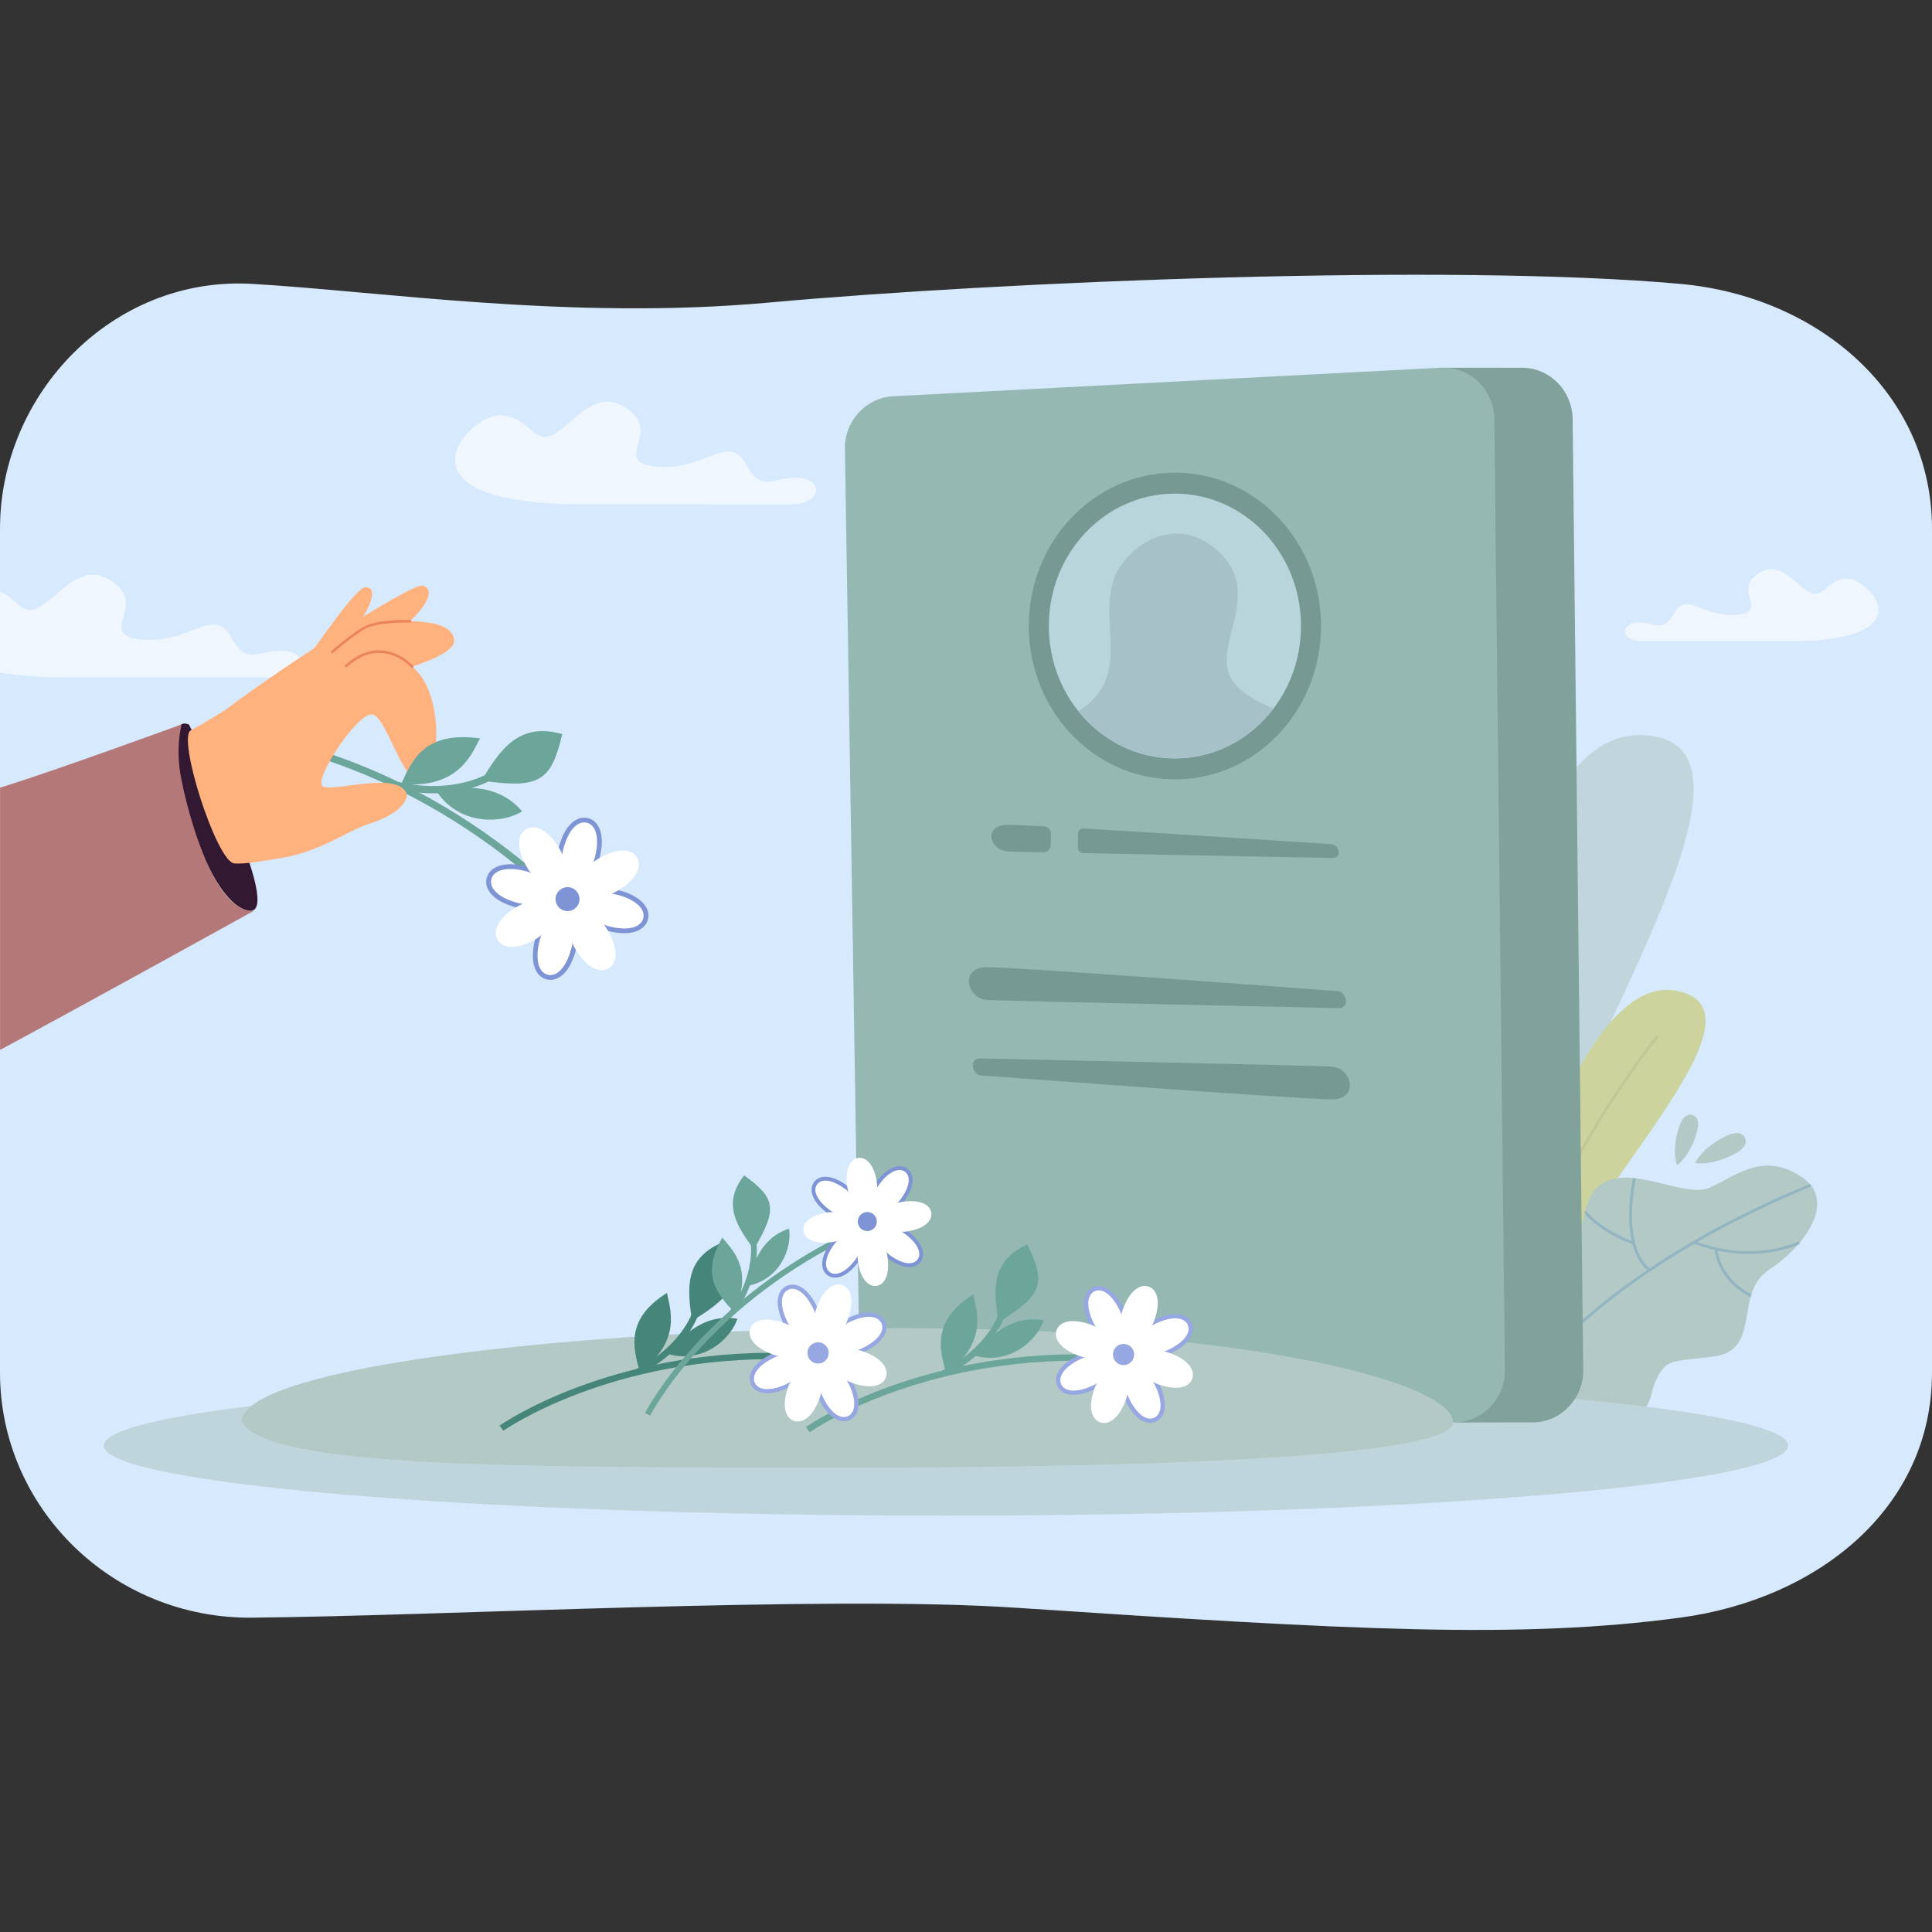 <?xml version="1.0" encoding="utf-8"?>
<!-- Generator: Adobe Illustrator 24.1.2, SVG Export Plug-In . SVG Version: 6.00 Build 0)  -->
<svg version="1.1" id="Слой_1" xmlns="http://www.w3.org/2000/svg" xmlns:xlink="http://www.w3.org/1999/xlink" x="0px" y="0px"
	 viewBox="0 0 3000 3000" style="enable-background:new 0 0 3000 3000;" xml:space="preserve">
<rect x="0" y="0" width="3000" height="3000" fill="#333333" stroke="none"/>
<style type="text/css">
	.st0{fill:#D7E9FD;}
	.st1{fill:#CCD39C;}
	.st2{fill:#C4C695;}
	.st3{fill:#B2C9C6;}
	.st4{opacity:0.5;}
	.st5{fill:#74A1BD;}
	.st6{opacity:0.6;}
	.st7{opacity:0.6;fill:#FFFFFF;}
	.st8{fill:#BED5DC;}
	.st9{fill:#81A19B;}
	.st10{fill:#95B8B2;}
	.st11{fill:#779993;}
	.st12{fill:#6CA69B;}
	.st13{fill:#FFFFFF;}
	.st14{fill:#96A7E2;}
	.st15{fill:#B8D5DC;}
	.st16{fill:#A6C1C7;}
	.st17{fill:#468579;}
	.st18{fill:#7F94D4;}
	.st19{fill:#331832;}
	.st20{fill:#B57878;}
	.st21{fill:#FFB27D;}
	.st22{fill:#E9845C;}
	.st23{fill:#68A1BF;}
	.st24{fill:#BA7575;}
	.st25{fill:#C2C47E;}
	.st26{fill:#8F8BA4;}
	.st27{fill:#EFF6FF;}
	.st28{opacity:0.4;}
	.st29{fill:#ADAABC;}
	.st30{fill:#EF8062;}
	.st31{opacity:0.9;}
	.st32{fill:#D9E2ED;}
	.st33{opacity:0.3;}
	.st34{opacity:0.2;}
	.st35{fill:#7F7B91;}
	.st36{fill:#C7CC86;}
	.st37{fill:#366F90;}
	.st38{fill:#764678;}
	.st39{fill:#9996AC;}
	.st40{fill:#BFBDCB;}
	.st41{fill:#817E9A;}
	.st42{fill:none;stroke:#F3EDFF;stroke-width:6.267;stroke-miterlimit:10;}
	.st43{fill:#9E9BB0;}
	.st44{fill:#D65875;}
	.st45{fill:#F7D37E;}
	.st46{fill:none;stroke:#468579;stroke-width:5.078;stroke-miterlimit:10;}
	.st47{fill:#C5A76F;}
	.st48{fill:#DB755A;}
	.st49{fill:#AC9166;}
	.st50{fill:#B26259;}
	.st51{fill:#DADAE2;}
	.st52{fill:#F07B3F;}
	.st53{fill:#F0F1F4;}
	.st54{fill:#FFD460;}
	.st55{opacity:0.71;fill:#817E9A;}
	.st56{fill:#EACF95;}
	.st57{fill:#8986A1;}
	.st58{fill:#9BD2FA;}
	.st59{fill:#D4D3DE;}
	.st60{opacity:0.44;}
	.st61{opacity:0.44;fill:#ADAABC;}
	.st62{fill:#8B865C;}
	.st63{fill:#B9BF8D;}
	.st64{fill:#E0AA63;}
	.st65{fill:#EFBC73;}
	.st66{fill:#AA6868;}
	.st67{fill:#F7EADC;}
	.st68{fill:#81C9B1;}
	.st69{fill:#F96767;}
	.st70{fill:#E8CA4D;}
	.st71{fill:#EDDAC8;}
	.st72{fill:#E6E6E6;}
	.st73{fill:#F2EA52;}
	.st74{fill:#A18787;}
	.st75{fill:#C7A5A5;}
	.st76{fill:#767272;}
	.st77{fill:#2F607D;}
	.st78{opacity:0.1;fill:url(#SVGID_1_);}
	.st79{opacity:0.43;fill:#3F3F3F;}
	.st80{opacity:0.1;fill:url(#SVGID_2_);}
	.st81{opacity:0.15;}
	.st82{opacity:0.35;fill:#FFFFFF;}
	.st83{fill:#C0C793;}
	.st84{fill:#97ABA8;}
	.st85{fill:#9DC2BB;}
	.st86{fill:#7B7DA3;}
	.st87{fill:#C0BDD1;}
	.st88{fill:#161E2E;}
	.st89{fill:#2F353C;}
	.st90{fill:#1E2126;}
	.st91{fill:#EF8B70;}
	.st92{fill:#2E343B;}
	.st93{fill:#8F9BB0;}
</style>
<g>
	<path class="st0" d="M3000,821.2v1310.3c0,210.1-177.1,351.8-391.1,380.4c-249.7,33.4-507,19.5-1032.8-15.5
		c-295.2-19.6-888.8,12.9-1185,15.5C175.1,2513.8,0,2341.6,0,2131.5V821.2c0-210.1,175.5-392.8,391.1-380.4
		c200.2,11.5,494.8,56.9,801.8,29.1c365.2-33.1,1058.3-61.2,1416-29.1C2824,460.1,3000,611.1,3000,821.2z"/>
</g>
<path class="st7" d="M2781.6,995.7c212.4-1.4,119.4-98.1,86.1-97.1c-33.4,1-36.4,35.6-60.9,19.3c-24.4-16.3-46.8-50.9-80.4-24.4
	c-33.6,26.5,21.4,57-30.6,61.1c-51.9,4.1-77.4-36.7-95.7-3.1c-18.3,33.6-30.6,13.2-58,15.3c-27.5,2-25.5,28.9,9.2,28.9
	C2585.8,995.7,2772.7,995.8,2781.6,995.7z"/>
<g>
	<g class="st6">
		<path class="st3" d="M2289.1,1989.4c0,0-0.5-862.5,264-847.8c249.4,13.9-187.5,598.7-201.4,852.6L2289.1,1989.4z"/>
	</g>
	<g>
		<g>
			<path class="st1" d="M2319.4,2029.7c0,0,118.4-522.8,283.5-491.3c165.1,31.5-170.3,336-199.2,489.1L2319.4,2029.7z"/>
		</g>
		<g>
			<g>
				<path class="st2" d="M2366.6,2028.9c18-106.1,73.8-214.3,117.5-286.3c47.4-78.1,91-131.8,91.4-132.3l-3.3-2.7
					c-0.4,0.5-44.3,54.4-91.8,132.8c-43.9,72.4-100,181.1-118.1,287.8L2366.6,2028.9z"/>
			</g>
		</g>
	</g>
	<g>
		<g>
			<g>
				<path class="st3" d="M2747.1,1971.5c-56,36.7-10.3,125.3-86.5,134.9c-64.5,8.1-71.5,4.6-85.4,29.4c-4.8,8.5-8.1,17.7-10.3,27.2
					c-2.6,11.4-9.3,29.2-26,39.2c-101.9,61.2-313.4-43-233.7-175.9c5.8-9.6,16.8-16.7,29.3-23.9c67.6-38.9,102.8-14.5,126.9-121.1
					c24.1-106.6,147.8-14.6,194.4-37.4c46.6-22.8,83.6-53.7,140.8-17C2853.8,1863.7,2803.1,1934.8,2747.1,1971.5z"/>
			</g>
		</g>
		<g class="st4">
			<g>
				<g>
					<path class="st5" d="M2385.2,2130.5l-3.6-2.5c1.1-1.6,115.2-160.6,429.2-289.8l1.7,4.1
						C2499.6,1971,2386.3,2128.9,2385.2,2130.5z"/>
				</g>
			</g>
			<g>
				<g>
					<path class="st5" d="M2535.3,1932.3c-56.3-21.6-75.1-48.6-75.9-49.7l3.6-2.5c0.2,0.3,19,27.1,73.8,48.1L2535.3,1932.3z"/>
				</g>
			</g>
			<g>
				<g>
					<path class="st5" d="M2559.6,1973.9c-19.7-16.2-30-46.4-29.9-87.5c0.1-30.7,6-57.1,6.1-57.4l4.3,1
						c-0.2,1-22.9,103.3,22.4,140.5L2559.6,1973.9z"/>
				</g>
			</g>
			<g>
				<g>
					<path class="st5" d="M2640.3,1934.7c-6.6-2.3-10.3-3.9-10.5-4l1.8-4c0.8,0.4,79.3,35.5,162,0.8l1.7,4.1
						C2728.8,1959.5,2664.8,1943.1,2640.3,1934.7z"/>
				</g>
			</g>
			<g>
				<g>
					<path class="st5" d="M2717.9,2014c-27.3-14-40.9-33.2-47.5-46.8c-7.2-14.8-7.9-26.3-8-26.8l4.4-0.2c0,0.4,3.2,44.3,53.1,69.9
						L2717.9,2014z"/>
				</g>
			</g>
		</g>
	</g>
	<g>
		<path class="st3" d="M2677.3,1765.6c19.3-9.8,28.1-6.6,32,0.9c3.9,7.6,1.2,16.6-18,26.4c-35.1,17.9-59.1,12.9-59.1,12.9
			S2641.6,1783.7,2677.3,1765.6z"/>
	</g>
	<g>
		<path class="st3" d="M2606.4,1752.6c6-19.5,14-23.3,21.6-21c7.6,2.3,12,10,6,29.5c-10.9,35.4-30,48.3-30,48.3
			S2595.4,1788.6,2606.4,1752.6z"/>
	</g>
</g>
<g>
	<ellipse class="st8" cx="1468.9" cy="2244.7" rx="1307.7" ry="108.8"/>
</g>
<path class="st7" d="M899.2,783.1c-302.6-2-170.1-139.8-122.6-138.3c47.5,1.5,51.9,50.8,86.7,27.6c34.8-23.2,66.7-72.5,114.6-34.8
	c47.9,37.7-30.5,81.2,43.5,87s110.2-52.2,136.3-4.4c26.1,47.9,43.5,18.9,82.7,21.8c39.2,2.9,36.3,41.2-13.1,41.2
	C1178,783.1,911.8,783.2,899.2,783.1z"/>
<path class="st7" d="M428.1,1051.8c-49.3,0-315.5,0.1-328.1,0c-40.8-0.3-73.7-3-99.9-7.6V918.5c27.6,12.3,35.7,41.3,64,22.5
	c34.8-23.2,66.7-72.5,114.6-34.8c47.9,37.7-30.5,81.2,43.5,87c74,5.8,110.2-52.2,136.3-4.4c26.1,47.9,43.5,18.9,82.7,21.8
	C480.3,1013.5,477.4,1051.8,428.1,1051.8z"/>
<g>
	<g>
		<g>
			<g>
				<path class="st9" d="M2374.5,2208.6l-109.6,0.2l-735.3-53.7c-41.2-2.6-73.4-37.2-74.1-79.3l-21.9-1378.4
					c-0.7-43.5,32.5-79.8,75-82l738-44.4l112.4,0.1c44.8-2.3,82.5,33.9,83,79.8l16.4,1476.3
					C2458.9,2174,2420.3,2211.5,2374.5,2208.6z"/>
			</g>
			<g>
				<path class="st10" d="M2253,2208.6l-844.9-53.6c-41.2-2.6-73.4-37.2-74.1-79.3L1312,697.3c-0.7-43.5,32.5-79.8,75-82l850.4-44.3
					c44.8-2.3,82.5,33.9,83,79.8l16.4,1476.3C2337.3,2174,2298.8,2211.5,2253,2208.6z"/>
			</g>
			<path class="st11" d="M1522.5,1643.5c0,0,524.3,11.3,544.7,12.6c33.4,2,43.3,51.8,0,51c-63.6-1.1-532.8-36.4-544.7-37.3
				C1510.6,1668.9,1502.9,1643.1,1522.5,1643.5z"/>
			<path class="st11" d="M2078.1,1565.4c0,0-524.3-11.3-544.7-12.6c-33.4-2-43.3-51.8,0-51c63.6,1.1,532.8,36.4,544.7,37.3
				S2097.6,1565.9,2078.1,1565.4z"/>
		</g>
	</g>
	<path class="st3" d="M1729.9,2073.8c-519-39.3-1352,26.2-1354.8,133.7c40,72.4,428.4,71.3,953.5,71.3s927.8-20.8,927.7-70
		C2256.2,2159.3,2058.7,2098.7,1729.9,2073.8z"/>
	<g>
		<g>
			<path class="st12" d="M1251.5,2215.9l5.8,8.1c1.6-1.2,167.3-117.3,439.8-111l0.2-9.9C1421.3,2096.7,1253.1,2214.7,1251.5,2215.9z
				"/>
			<g>
				<g>
					<path class="st12" d="M1467.1,2137.5c76-38.2,93.2-93.9,93.9-96.2l-9.5-2.8c-0.2,0.5-16.9,54-88.9,90.2L1467.1,2137.5z"/>
				</g>
				<path class="st12" d="M1550.2,2053.4c69.1-42.5,74.9-60.4,44.9-120.9C1537.6,1958,1543,2004.7,1550.2,2053.4z"/>
				<path class="st12" d="M1509.7,2103.9c54.6,17.8,99.7-20.4,111-53.7C1563.4,2040.2,1528.8,2085.8,1509.7,2103.9z"/>
				<path class="st12" d="M1469,2132c68.5-47.8,45.3-102.6,42.5-122.1C1447.1,2050,1458.5,2094.3,1469,2132z"/>
			</g>
		</g>
		<g>
			<path class="st13" d="M1793.7,2052c-27.9,13.2-47.7,51.2-47.7,51.2s41.9,8.8,69.8-4.4c27.9-13.2,37.4-30.5,31.3-43.4
				C1841,2042.5,1821.6,2038.8,1793.7,2052z"/>
			<path class="st13" d="M1698.3,2154.4c27.9-13.2,47.7-51.2,47.7-51.2s-41.9-8.8-69.8,4.4c-27.9,13.2-37.4,30.5-31.3,43.4
				C1651,2163.9,1670.4,2167.6,1698.3,2154.4z"/>
			<path class="st13" d="M1797.2,2150.9c-13.2-27.9-51.2-47.7-51.2-47.7s-8.8,41.9,4.4,69.8c13.2,27.9,30.5,37.4,43.4,31.3
				C1806.7,2198.2,1810.4,2178.8,1797.2,2150.9z"/>
			<path class="st13" d="M1694.8,2055.5c13.2,27.9,51.2,47.7,51.2,47.7s8.8-41.9-4.4-69.8c-13.2-27.9-30.5-37.4-43.4-31.3
				S1681.6,2027.5,1694.8,2055.5z"/>
			<g>
				<path class="st14" d="M1743.1,2101.7c0.8-1.6,20.6-39.1,49.2-52.6c31.2-14.7,49.6-8.3,56.5,2.6c0.5,0.7,0.9,1.5,1.3,2.3
					c5.8,12.2,0.6,32-32.9,47.8c-28.6,13.5-70.2,5-71.9,4.6l-4.3-0.9L1743.1,2101.7z M1795.1,2055c-21.3,10.1-38.1,35.8-43.9,45.7
					c11.4,1.8,41.9,5.2,63.2-4.9c23.9-11.3,35.6-26.6,29.7-39c-0.3-0.6-0.6-1.1-0.9-1.6C1836.5,2044.5,1817.6,2044.4,1795.1,2055z"
					/>
			</g>
			<g>
				<path class="st14" d="M1641.9,2152.4c-3.6-7.7-2.5-16.5,3.1-24.9c5.7-8.5,16-16.5,29.7-23c28.6-13.5,70.2-5,71.9-4.6l4.3,0.9
					l-2,3.9c-0.8,1.6-20.6,39.1-49.2,52.6c-31.2,14.7-49.6,8.3-56.5-2.6C1642.7,2154,1642.3,2153.2,1641.9,2152.4z M1677.6,2110.5
					c-12.6,6-22,13.1-27.1,20.7c-4.3,6.5-5.3,12.8-2.6,18.4c5.8,12.3,25.4,13,49,1.8c21.4-10.1,38.1-35.8,43.9-45.7
					C1729.4,2103.9,1699,2100.4,1677.6,2110.5z"/>
			</g>
			<g>
				<path class="st14" d="M1747.4,2174.4c-13.5-28.6-5-70.2-4.6-71.9l0.9-4.3l3.9,2c1.3,0.7,33.2,17.5,48.9,42.4
					c1.4,2.3,2.7,4.6,3.8,6.9c6.5,13.7,9.4,26.4,8.4,36.6c-1,10.1-5.7,17.6-13.4,21.2c-13.4,6.3-29.3-1.9-41.6-21.4
					C1751.4,2182.4,1749.3,2178.6,1747.4,2174.4z M1748.4,2108.4c-1.8,11.4-5.2,41.9,4.9,63.2c1.8,3.9,3.8,7.5,5.9,10.8
					c10.4,16.4,23.1,23.7,33.1,18.9c5.5-2.6,8.9-8.1,9.6-15.8c0.9-9-1.8-20.5-7.8-33.1c-1-2-2.1-4.1-3.4-6.1
					C1779.2,2127.8,1757.4,2113.6,1748.4,2108.4z"/>
			</g>
			<g>
				<path class="st14" d="M1691.8,2056.9c-15.8-33.5-7.2-52,5-57.8c13.4-6.3,29.3,1.9,41.6,21.4c2.2,3.5,4.3,7.3,6.3,11.5
					c13.5,28.6,5,70.2,4.6,71.9l-0.9,4.3l-3.9-2c-1.3-0.7-33.2-17.5-48.9-42.4C1694.2,2061.5,1692.9,2059.2,1691.8,2056.9z
					 M1738.7,2034.8c-1.8-3.9-3.8-7.5-5.9-10.8c-10.4-16.4-23.1-23.7-33.1-18.9c-12.4,5.9-13.1,25.1-1.8,49c1,2,2.1,4.1,3.4,6.1
					c11.6,18.4,33.4,32.5,42.4,37.8C1745.3,2086.6,1748.7,2056.1,1738.7,2034.8z"/>
			</g>
			<path class="st13" d="M1815.9,2100.7c-29.1-10.4-69.9,2.5-69.9,2.5s23.4,35.9,52.5,46.3c29.1,10.4,48,4.9,52.8-8.6
				C1856.1,2127.4,1845,2111.1,1815.9,2100.7z"/>
			<path class="st13" d="M1676.1,2105.6c29.1,10.4,69.9-2.5,69.9-2.5s-23.4-35.9-52.5-46.3c-29.1-10.4-48-4.9-52.8,8.6
				C1635.9,2078.9,1647,2095.2,1676.1,2105.6z"/>
			<path class="st13" d="M1748.4,2173.1c10.4-29.1-2.5-69.9-2.5-69.9s-35.9,23.4-46.3,52.5c-10.4,29.1-4.9,48,8.6,52.8
				C1721.7,2213.3,1738,2202.2,1748.4,2173.1z"/>
			<path class="st13" d="M1743.5,2033.3c-10.4,29.1,2.5,69.9,2.5,69.9s35.9-23.4,46.3-52.5c10.4-29.1,4.9-48-8.6-52.8
				C1770.3,1993.1,1754,2004.2,1743.5,2033.3z"/>
		</g>
		
			<ellipse transform="matrix(0.337 -0.941 0.941 0.337 -822.832 3037.527)" class="st14" cx="1746" cy="2103.2" rx="16.5" ry="16.5"/>
	</g>
	<g>
		<g>
			<path class="st11" d="M2051.3,972.1c0,124.3-91,227.4-208.4,237.4c-135.9,10.7-245.4-101.1-245.4-237.4
				c0-91.4,49.1-170.8,121.1-210.7c59.6-33.1,130.2-36.1,191.5-9.9C1992.9,787,2051.3,872.4,2051.3,972.1z"/>
		</g>
		<g>
			<ellipse class="st15" cx="1824.4" cy="972.1" rx="195.8" ry="205.6"/>
		</g>
		<path class="st16" d="M1913.2,1056c-32.4-47.9,42.8-127-11.7-189.6c-54.4-62.6-123.8-39.5-159.4,9.5
			c-51.8,71.3,27.2,169.8-67.7,228.3c35.8,44.9,89.6,73.5,150,73.5c62.1,0,116.9-30.2,152.6-76.9
			C1957.3,1090.8,1928.9,1079.2,1913.2,1056z"/>
	</g>
	<g>
		<g>
			<path class="st17" d="M775.8,2213.6l5.8,8.1c1.6-1.2,167.3-117.3,439.8-111l0.2-9.9C945.6,2094.4,777.5,2212.4,775.8,2213.6z"/>
			<g>
				<g>
					<path class="st17" d="M991.4,2135.2c76-38.2,93.2-93.9,93.9-96.2l-9.5-2.8c-0.2,0.5-16.9,54-88.9,90.2L991.4,2135.2z"/>
				</g>
				<path class="st17" d="M1074.6,2051.1c69.1-42.5,74.9-60.4,44.9-120.9C1062,1955.7,1067.4,2002.4,1074.6,2051.1z"/>
				<path class="st17" d="M1034.1,2101.5c54.6,17.8,99.7-20.4,111-53.7C1087.7,2037.9,1053.2,2083.5,1034.1,2101.5z"/>
				<path class="st17" d="M993.3,2129.7c68.5-47.8,45.3-102.6,42.5-122.1C971.4,2047.7,982.8,2091.9,993.3,2129.7z"/>
			</g>
		</g>
		<g>
			<path class="st13" d="M1318.1,2049.7c-27.9,13.2-47.7,51.2-47.7,51.2s41.9,8.8,69.8-4.4c27.9-13.2,37.4-30.5,31.3-43.4
				C1365.4,2040.2,1346,2036.5,1318.1,2049.7z"/>
			<path class="st13" d="M1222.6,2152c27.9-13.2,47.7-51.2,47.7-51.2s-41.9-8.8-69.8,4.4c-27.9,13.2-37.4,30.5-31.3,43.4
				C1175.3,2161.6,1194.7,2165.2,1222.6,2152z"/>
			<path class="st13" d="M1321.5,2148.6c-13.2-27.9-51.2-47.7-51.2-47.7s-8.8,41.9,4.4,69.8c13.2,27.9,30.5,37.4,43.4,31.3
				C1331,2195.9,1334.7,2176.5,1321.5,2148.6z"/>
			<path class="st13" d="M1219.2,2053.1c13.2,27.9,51.2,47.7,51.2,47.7s8.8-41.9-4.4-69.8c-13.2-27.9-30.5-37.4-43.4-31.3
				C1209.6,2005.9,1206,2025.2,1219.2,2053.1z"/>
			<g>
				<path class="st14" d="M1267.4,2099.3c0.8-1.6,20.6-39.1,49.2-52.6c31.2-14.7,49.6-8.3,56.5,2.6c0.5,0.7,0.9,1.5,1.3,2.3
					c5.8,12.2,0.6,32-32.9,47.8c-28.6,13.5-70.2,5-71.9,4.6l-4.3-0.9L1267.4,2099.3z M1319.5,2052.7c-21.3,10.1-38.1,35.8-43.9,45.7
					c11.4,1.8,41.9,5.2,63.2-4.9c23.9-11.3,35.6-26.6,29.7-39c-0.3-0.6-0.6-1.1-0.9-1.6C1360.8,2042.1,1341.9,2042.1,1319.5,2052.7z
					"/>
			</g>
			<g>
				<path class="st14" d="M1166.2,2150c-3.6-7.7-2.5-16.5,3.1-24.9c5.7-8.5,16-16.5,29.7-23c28.6-13.5,70.2-5,71.9-4.6l4.3,0.9
					l-2,3.9c-0.8,1.6-20.6,39.1-49.2,52.6c-31.2,14.7-49.6,8.3-56.5-2.6C1167.1,2151.6,1166.6,2150.9,1166.2,2150z M1201.9,2108.2
					c-12.6,6-22,13.1-27.1,20.7c-4.3,6.5-5.3,12.8-2.6,18.4c5.8,12.3,25.4,13,49,1.8c21.4-10.1,38.1-35.8,43.9-45.7
					C1253.8,2101.5,1223.3,2098.1,1201.9,2108.2z"/>
			</g>
			<g>
				<path class="st14" d="M1271.7,2172.1c-13.5-28.6-5-70.2-4.6-71.9l0.9-4.3l3.9,2c1.3,0.7,33.2,17.5,48.9,42.4
					c1.4,2.3,2.7,4.6,3.8,6.9c6.5,13.7,9.4,26.4,8.4,36.6c-1,10.1-5.7,17.6-13.4,21.2c-13.4,6.3-29.3-1.9-41.6-21.4
					C1275.8,2180.1,1273.7,2176.3,1271.7,2172.1z M1272.8,2106c-1.8,11.4-5.2,41.9,4.9,63.2c1.8,3.9,3.8,7.5,5.9,10.8
					c10.4,16.4,23.1,23.7,33.1,18.9c5.5-2.6,8.9-8.1,9.6-15.8c0.9-9-1.8-20.5-7.8-33.1c-1-2-2.1-4.1-3.4-6.1
					C1303.6,2125.5,1281.7,2111.3,1272.8,2106z"/>
			</g>
			<g>
				<path class="st14" d="M1216.2,2054.6c-15.8-33.5-7.2-52,5-57.8c13.4-6.3,29.3,1.9,41.6,21.4c2.2,3.5,4.3,7.3,6.3,11.5
					c13.5,28.6,5,70.2,4.6,71.9l-0.9,4.3l-3.9-2c-1.3-0.7-33.2-17.5-48.9-42.4C1218.5,2059.1,1217.2,2056.8,1216.2,2054.6z
					 M1263,2032.4c-1.8-3.9-3.8-7.5-5.9-10.8c-10.4-16.4-23.1-23.7-33.1-18.9c-12.4,5.9-13.1,25.1-1.8,49c1,2,2.1,4.1,3.4,6.1
					c11.6,18.4,33.4,32.5,42.4,37.8C1269.7,2084.3,1273.1,2053.8,1263,2032.4z"/>
			</g>
			<path class="st13" d="M1340.3,2098.4c-29.1-10.4-69.9,2.5-69.9,2.5s23.4,35.9,52.5,46.3c29.1,10.4,48,4.9,52.8-8.6
				C1380.4,2125.1,1369.3,2108.8,1340.3,2098.4z"/>
			<path class="st13" d="M1200.4,2103.3c29.1,10.4,69.9-2.5,69.9-2.5s-23.4-35.9-52.5-46.3c-29.1-10.4-48-4.9-52.8,8.6
				C1160.2,2076.6,1171.3,2092.9,1200.4,2103.3z"/>
			<path class="st13" d="M1272.8,2170.8c10.4-29.1-2.5-69.9-2.5-69.9s-35.9,23.4-46.3,52.5c-10.4,29.1-4.9,48,8.6,52.8
				C1246.1,2211,1262.4,2199.9,1272.8,2170.8z"/>
			<path class="st13" d="M1267.9,2030.9c-10.4,29.1,2.5,69.9,2.5,69.9s35.9-23.4,46.3-52.5c10.4-29.1,4.9-48-8.6-52.8
				C1294.6,1990.8,1278.3,2001.9,1267.9,2030.9z"/>
		</g>
		<path class="st14" d="M1263.3,2085.9c-8.3,3.9-11.8,13.8-7.9,22c3.9,8.3,13.8,11.8,22,7.9s11.8-13.8,7.9-22
			C1281.4,2085.5,1271.5,2082,1263.3,2085.9z"/>
	</g>
	<g>
		<g>
			<path class="st12" d="M1001.6,2194.1l8,4c0.8-1.6,83.6-163.2,302.4-272.4l-4-8C1086.4,2028.3,1002.5,2192.4,1001.6,2194.1z"/>
			<g>
				<g>
					<path class="st12" d="M1139.9,2041.5c44.3-62.2,34.6-113.6,34.2-115.7l-8.7,1.7c0.1,0.5,9.2,49.9-32.7,108.8L1139.9,2041.5z"/>
				</g>
				<path class="st12" d="M1170.6,1939.9c37-62.7,34.1-79.3-15.1-114.8C1120.6,1869.5,1144.5,1904.3,1170.6,1939.9z"/>
				<path class="st12" d="M1159.6,1996.9c50.8-8.7,70.6-57.9,65.6-89.1C1175.5,1924,1167.2,1974.6,1159.6,1996.9z"/>
				<path class="st12" d="M1139.1,2036.3c34.4-66.6-7-100.4-17.4-114.7C1087.4,1980.4,1114.9,2010.8,1139.1,2036.3z"/>
			</g>
		</g>
		<g>
			<path class="st13" d="M1363.2,1836.8c-16.6,22.2-16.4,60.6-16.4,60.6s37-10.6,53.6-32.7c16.6-22.2,16.9-39.9,6.6-47.6
				C1396.8,1809.4,1379.9,1814.6,1363.2,1836.8z"/>
			<path class="st13" d="M1330.4,1958c16.6-22.2,16.4-60.6,16.4-60.6s-37,10.6-53.6,32.7c-16.6,22.2-16.9,39.9-6.6,47.6
				C1296.9,1985.4,1313.8,1980.2,1330.4,1958z"/>
			<path class="st13" d="M1407.4,1913.8c-22.2-16.6-60.6-16.4-60.6-16.4s10.6,37,32.7,53.6c22.2,16.6,39.9,16.9,47.6,6.6
				C1434.8,1947.3,1429.6,1930.4,1407.4,1913.8z"/>
			<path class="st13" d="M1286.2,1881c22.2,16.6,60.6,16.4,60.6,16.4s-10.6-37-32.7-53.6c-22.2-16.6-39.9-16.9-47.6-6.6
				C1258.8,1847.4,1264,1864.4,1286.2,1881z"/>
			<g>
				<path class="st18" d="M1343.9,1897.4c0-1.6,0-39.7,17-62.4c18.6-24.7,35.9-27.4,46-21.6c0.7,0.4,1.4,0.8,2,1.3
					c9.7,7.3,13.9,25.1-6,51.7c-17,22.7-53.6,33.4-55.1,33.8l-3.8,1.1L1343.9,1897.4z M1365.6,1838.6
					c-12.7,16.9-15.2,44.4-15.7,54.7c9.8-3.4,35.4-13.4,48.1-30.4c14.2-19,17.1-36,7.2-43.4c-0.4-0.3-0.9-0.6-1.4-0.9
					C1394,1812.9,1379,1820.7,1365.6,1838.6z"/>
			</g>
			<g>
				<path class="st18" d="M1284.8,1980c-6.1-4.6-8.9-12-7.9-21c1-9.2,5.8-19.8,14-30.7c17-22.7,53.6-33.3,55.1-33.8l3.8-1.1l0,3.9
					c0,1.6,0,39.7-17,62.4c-18.6,24.7-35.9,27.4-46,21.6C1286.1,1981,1285.5,1980.5,1284.8,1980z M1295.6,1931.9
					c-7.5,10-12,19.6-12.8,27.7c-0.7,7,1.2,12.4,5.6,15.7c9.8,7.3,25.6-0.4,39.6-19.1c12.7-16.9,15.2-44.4,15.7-54.7
					C1334,1904.9,1308.3,1914.9,1295.6,1931.9z"/>
			</g>
			<g>
				<path class="st18" d="M1377.8,1953.4c-22.7-17-33.4-53.6-33.8-55.1l-1.1-3.8l3.9,0c1.4,0,33.6,0,56.5,13.2
					c2.1,1.2,4.1,2.5,5.9,3.9c10.9,8.2,18.5,17,22,25.5c3.4,8.4,2.8,16.3-1.7,22.4c-8,10.6-24,10.8-41.9,0.5
					C1384.3,1958,1381.1,1955.8,1377.8,1953.4z M1350.9,1900.5c3.4,9.8,13.4,35.4,30.4,48.1c3.1,2.3,6.2,4.4,9.2,6.1
					c15.1,8.7,28.2,9.1,34.2,1.1c3.3-4.4,3.6-10.1,1-16.6c-3.1-7.5-10-15.5-20.1-23c-1.6-1.2-3.4-2.4-5.3-3.5
					C1383.5,1903,1360.2,1900.9,1350.9,1900.5z"/>
			</g>
			<g>
				<path class="st18" d="M1284.4,1883.4c-26.6-19.9-27.5-38.3-20.3-48c8-10.6,24-10.8,41.9-0.5c3.2,1.8,6.5,4,9.8,6.5
					c22.7,17,33.4,53.6,33.8,55.1l1.1,3.8l-3.9,0c-1.4,0-33.6,0-56.5-13.2C1288.2,1886,1286.2,1884.7,1284.4,1883.4z M1312.3,1846.2
					c-3.1-2.3-6.2-4.4-9.2-6.1c-15.1-8.7-28.2-9.1-34.2-1.1c-7.4,9.8,0.1,25.4,19.1,39.6c1.6,1.2,3.4,2.4,5.3,3.5
					c16.9,9.7,40.1,11.8,49.4,12.2C1339.3,1884.5,1329.3,1858.9,1312.3,1846.2z"/>
			</g>
			<path class="st13" d="M1401.3,1866.2c-27.4,3.9-54.5,31.2-54.5,31.2s33.6,18.7,61,14.8c27.4-3.9,40.1-16.2,38.3-28.9
				C1444.3,1870.5,1428.7,1862.2,1401.3,1866.2z"/>
			<path class="st13" d="M1292.4,1928.6c27.4-3.9,54.5-31.2,54.5-31.2s-33.6-18.7-61-14.8c-27.4,3.9-40.1,16.2-38.3,28.9
				S1264.9,1932.6,1292.4,1928.6z"/>
			<path class="st13" d="M1378.1,1951.9c-3.9-27.4-31.2-54.5-31.2-54.5s-18.7,33.6-14.8,61c3.9,27.4,16.2,40.1,28.9,38.3
				C1373.7,1994.9,1382,1979.3,1378.1,1951.9z"/>
			<path class="st13" d="M1315.6,1842.9c3.9,27.4,31.2,54.5,31.2,54.5s18.7-33.6,14.8-61c-3.9-27.4-16.2-40.1-28.9-38.3
				C1319.9,1799.9,1311.7,1815.5,1315.6,1842.9z"/>
		</g>
		
			<ellipse transform="matrix(0.173 -0.985 0.985 0.173 -755.198 2895.176)" class="st18" cx="1346.8" cy="1897.4" rx="14.8" ry="14.8"/>
	</g>
</g>
<g>
	<g>
		<g>
			<path class="st12" d="M373,1137.9l-0.8,11.1c2.3,0.2,228.6,18.9,459.4,219.8l7.3-8.4C605.2,1156.9,375.3,1138.1,373,1137.9z"/>
			<g>
				<g>
					<path class="st12" d="M615.4,1225c93.1,21.5,147.9-14.1,150.2-15.7l-6.2-9.3c-0.5,0.3-53.4,34.4-141.5,14.1L615.4,1225z"/>
				</g>
				<path class="st12" d="M747.6,1212.1c90.2,12.9,108,1.6,125.5-72.2C805.2,1120.6,776.3,1164.8,747.6,1212.1z"/>
				<path class="st12" d="M676.4,1226.5c34.3,54.6,100.7,54,134.4,33.4C768.4,1210.1,705.9,1224.7,676.4,1226.5z"/>
			</g>
		</g>
		<g>
			<path class="st13" d="M958.9,1385.6c-33.6-8.7-77.9,9.9-77.9,9.9s29.9,37.7,63.4,46.4c33.6,8.7,54.2,0.5,58.2-15
				C1006.5,1411.3,992.4,1394.2,958.9,1385.6z"/>
			<path class="st13" d="M803,1405.5c33.6,8.7,77.9-9.9,77.9-9.9s-29.9-37.7-63.4-46.4c-33.6-8.7-54.2-0.5-58.2,15
				C755.3,1379.8,769.4,1396.8,803,1405.5z"/>
			<path class="st13" d="M890.9,1473.5c8.7-33.6-9.9-77.9-9.9-77.9s-37.7,29.9-46.4,63.4c-8.7,33.6-0.5,54.2,15,58.2
				C865.1,1521.1,882.2,1507,890.9,1473.5z"/>
			<path class="st13" d="M871,1317.6c-8.7,33.6,9.9,77.9,9.9,77.9s37.7-29.8,46.4-63.4c8.7-33.6,0.5-54.2-15-58.2
				C896.7,1269.9,879.6,1284,871,1317.6z"/>
			<g>
				<path class="st18" d="M879.5,1392.1c1.9-0.8,45.9-19,80.3-10.1c37.5,9.7,48.8,28.5,46.9,42.8c-0.1,1-0.3,2-0.6,2.9
					c-3.8,14.6-22.5,28.1-62.7,17.7c-34.4-8.9-64.2-46.1-65.4-47.7l-3-3.8L879.5,1392.1z M957.9,1389.2c-25.7-6.6-58.6,3.6-70.8,7.9
					c8.6,9.7,32.5,34.5,58.1,41.2c28.7,7.4,49.8,2.6,53.6-12.4c0.2-0.7,0.3-1.4,0.4-2.1C1001.2,1409.8,984.9,1396.1,957.9,1389.2z"
					/>
			</g>
			<g>
				<path class="st18" d="M755.7,1363.3c2.4-9.2,9.7-16,20.5-19.2c11.1-3.3,25.6-2.7,42.2,1.5c34.4,8.9,64.2,46.1,65.4,47.7l3,3.8
					l-4.5,1.9c-1.9,0.8-45.9,19-80.3,10.1c-37.5-9.7-48.8-28.5-46.9-42.9C755.3,1365.2,755.5,1364.3,755.7,1363.3z M816.6,1352.8
					c-15.2-3.9-28.4-4.5-38.2-1.6c-8.4,2.5-13.7,7.3-15.4,14c-3.8,14.8,12.7,29.5,41,36.8c25.7,6.6,58.6-3.6,70.8-8
					C866.1,1384.2,842.3,1359.4,816.6,1352.8z"/>
			</g>
			<g>
				<path class="st18" d="M831,1458c8.9-34.4,46.1-64.2,47.7-65.4l3.8-3l1.9,4.5c0.7,1.6,16.1,38.9,11.8,71.7c-0.4,3-1,5.9-1.7,8.6
					c-4.3,16.5-10.8,29.5-19,37.6c-8.1,8-17.6,11.1-26.8,8.7c-16.1-4.1-23.9-22.6-20.5-48.3C828.7,1467.9,829.7,1463,831,1458z
					 M879.3,1401.8c-9.7,8.6-34.5,32.5-41.2,58.1c-1.2,4.7-2.1,9.2-2.7,13.5c-2.9,21.6,2.9,37,15,40.1c6.7,1.7,13.5-0.6,19.7-6.8
					c7.2-7.2,13.1-19,17.1-34.2c0.6-2.4,1.1-5,1.5-7.7C891.9,1440.6,883.2,1412.7,879.3,1401.8z"/>
			</g>
			<g>
				<path class="st18" d="M867.4,1316.7c10.4-40.2,31.1-50.1,45.8-46.3c16.1,4.1,23.9,22.6,20.5,48.3c-0.6,4.6-1.6,9.4-2.8,14.4
					c-8.9,34.4-46.1,64.2-47.7,65.4l-3.8,3l-1.9-4.5c-0.7-1.6-16.1-38.9-11.8-71.7C866.1,1322.3,866.7,1319.4,867.4,1316.7z
					 M923.7,1331.2c1.2-4.7,2.1-9.2,2.7-13.5c2.9-21.6-2.9-37-15-40.1c-14.9-3.8-29.3,12.2-36.8,41c-0.6,2.4-1.1,5-1.5,7.7
					c-3.2,24.2,5.5,52.1,9.4,63C892.2,1380.8,917.1,1356.9,923.7,1331.2z"/>
			</g>
			<path class="st13" d="M943.1,1443.6c-17.6-29.9-62.1-48.1-62.1-48.1s-5.6,47.8,12.1,77.6c17.6,29.9,37.9,38.7,51.8,30.5
				S960.7,1473.5,943.1,1443.6z"/>
			<path class="st13" d="M818.8,1347.5c17.6,29.9,62.1,48.1,62.1,48.1s5.6-47.8-12.1-77.6c-17.6-29.9-37.9-38.7-51.8-30.5
				C803.3,1295.6,801.2,1317.6,818.8,1347.5z"/>
			<path class="st13" d="M832.8,1457.7c29.9-17.6,48.1-62.1,48.1-62.1s-47.8-5.6-77.6,12.1c-29.9,17.6-38.7,37.9-30.5,51.8
				S803,1475.3,832.8,1457.7z"/>
			<path class="st13" d="M929,1333.4c-29.9,17.6-48.1,62.1-48.1,62.1s47.8,5.6,77.6-12.1c29.9-17.6,38.7-37.9,30.5-51.8
				S958.9,1315.8,929,1333.4z"/>
		</g>
		
			<ellipse transform="matrix(0.277 -0.961 0.961 0.277 -703.819 1856.127)" class="st18" cx="880.9" cy="1395.5" rx="18.6" ry="18.6"/>
	</g>
	<g>
		<g>
			<path class="st19" d="M293.5,1125.2c0,0,153.9,301.9,91.4,288.8C308.8,1398.1,234.8,1098.3,293.5,1125.2z"/>
		</g>
		<path class="st20" d="M394.1,1414.4c-1.4,0.1-2.9,0.1-4.3,0l0,0l0,0c-5.2-0.3-10.2-1.7-15.1-4.1c-0.1,0-0.2-0.1-0.2-0.1l-0.1-0.1
			c0,0,0,0-0.1,0c-0.1,0-0.2-0.1-0.2-0.1c-14.9-7.6-28.4-24.2-40.2-45.3c0-0.1-0.1-0.2-0.2-0.3c0,0,0-0.1-0.1-0.1
			c-25.6-45.8-43.7-112.4-52-154.1c-9.9-49.2,0.4-85.3,0.4-85.3s-0.1,0-0.4,0.1c0,0,0,0,0,0c0,0,0,0,0,0c-0.2,0-202.9,74.3-281.5,98
			v104.7v302.6C132.8,1559,394.1,1414.4,394.1,1414.4z"/>
		<g>
			<g>
				<path class="st21" d="M481.3,1016.7c0,0,71.1-104.5,85.6-104.8c28-0.6-6.9,52.6-6.9,52.6L481.3,1016.7z"/>
			</g>
			<g>
				<path class="st21" d="M296.2,1134.1c38.8-21.5,64.7-38.8,91.1-53.8c65-37.1,201.3-86.4,252.7-45.1
					c51.4,41.4,43.4,165.1,14.4,175.1c-29,10-53.4-97.2-76.3-100.8c-22.8-3.7-89.4,98.3-77.8,110.7c11.6,12.3,121.8-26.1,131.7,14.6
					c0,0,0.1,25.9-58.8,44.3c-31.9,10-76.1,43.4-136.1,53.1c-23.6,3.8-57.6,10.3-73.6,8.4C336,1337.3,274.9,1145.9,296.2,1134.1z"/>
			</g>
			<g>
				<path class="st21" d="M409.7,1068.5c0,0,115.7-96.7,182.2-102.2c66.5-5.5,113.3,1.2,113.2,29.2c-0.1,28-122.2,55.9-122.2,55.9
					L409.7,1068.5z"/>
			</g>
			<g>
				<path class="st21" d="M345.1,1106.3c43.3-35.8,294-204.7,312.3-196.7c35.4,15.5-52.9,83.3-52.9,83.3L345.1,1106.3z"/>
			</g>
			<g>
				<path class="st22" d="M641.7,1036.3c0.4-0.7,0.4-1.6-0.2-2.3c-0.8-0.9-19.8-22.3-49-24.1c-19.3-1.2-38.3,6.5-56.5,22.8
					c-0.8,0.7-0.9,2-0.2,2.8c0.7,0.8,2,0.9,2.8,0.2c17.4-15.6,35.5-22.9,53.6-21.8c27.6,1.7,46.2,22.6,46.4,22.8
					c0.7,0.8,1.9,0.9,2.8,0.2C641.5,1036.6,641.6,1036.4,641.7,1036.3z"/>
			</g>
			<g>
				<path class="st22" d="M638.5,965.6c0.2-0.3,0.3-0.6,0.3-0.9c0-1.1-0.8-2-1.9-2c-2.1-0.1-50.8-1.3-71.6,10.2
					c-20.5,11.4-49.3,36.7-50.5,37.8c-0.8,0.7-0.9,1.9-0.2,2.8c0.7,0.8,1.9,0.9,2.8,0.2c0.3-0.3,29.7-26.1,49.8-37.3
					c19.9-11,69.1-9.8,69.6-9.8C637.5,966.6,638.2,966.2,638.5,965.6z"/>
			</g>
		</g>
	</g>
	<path class="st12" d="M622.9,1217.5c93.5,7.9,111-52.1,122.6-70.9C661,1135.1,640.9,1177.4,622.9,1217.5z"/>
</g>
<path class="st11" d="M1631.9,1294.7c0,0,0-0.1,0-0.1c0-6.1-4.5-11.2-10.6-11.5c-26.1-1.4-45.7-2.3-55.3-2.4
	c-39.9-0.6-30.7,39.8,0,41.5c3.5,0.2,23.8,0.7,54.2,1.3c6.2,0.1,11.3-4.8,11.4-10.9C1631.7,1306.5,1631.8,1300.6,1631.9,1294.7z"/>
<path class="st11" d="M2067.9,1310.9c-7.9-0.5-237.6-15.8-385.5-24.4c-4.6-0.3-8.4,3.5-8.4,8.1c0,0,0,0.1,0,0.1
	c0,7.3-0.2,14.6-0.3,21.9c-0.1,4.4,3.4,8,7.7,8.1c148.4,3.1,386.5,7.6,386.5,7.6C2085.9,1332.6,2078.8,1311.6,2067.9,1310.9z"/>
</svg>
